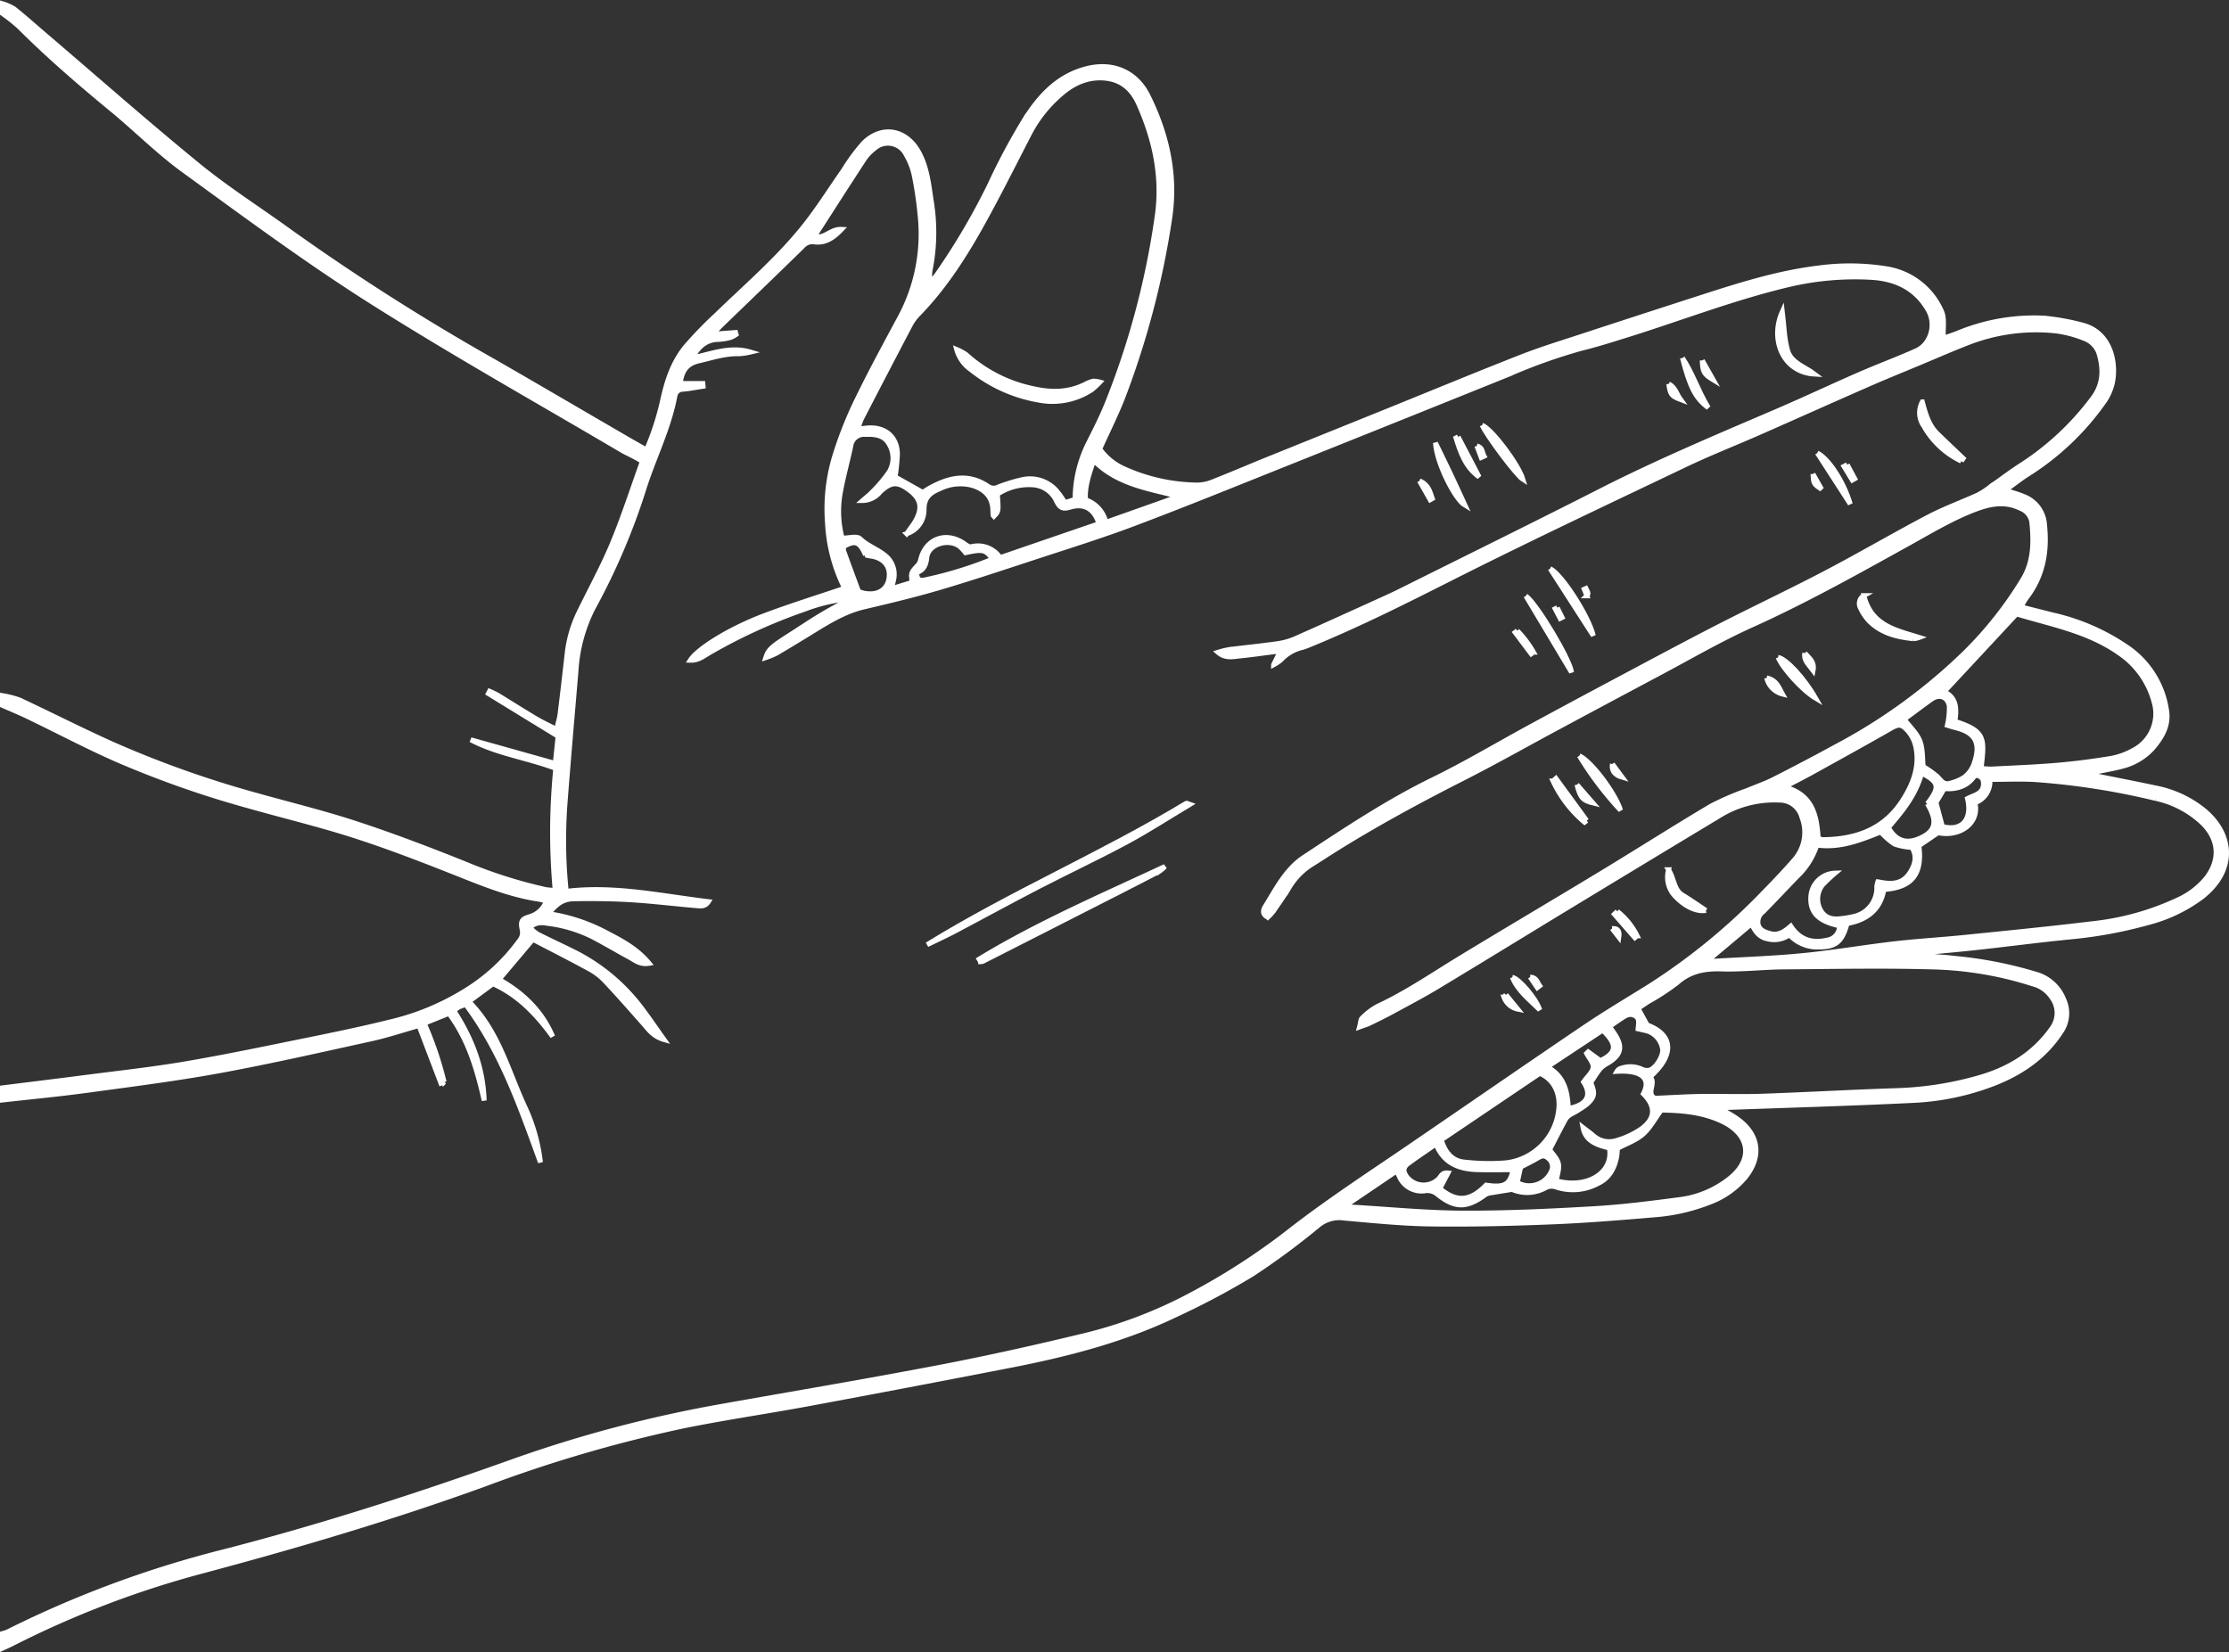 <svg xmlns="http://www.w3.org/2000/svg" width="454.128" height="336.605" viewBox="0 0 454.128 336.605">
  <rect x="0" y="0" width="454.128" height="336.605" fill="#333333" stroke="none"/>
  <g id="Group_1609" data-name="Group 1609" transform="translate(0.5 0.756)">
    <path id="Path_2710" data-name="Path 2710" d="M359.076,351.38a126.817,126.817,0,0,1-23.737,19.47c-4.353,2.712-8.772,5.331-13.017,8.2-11.99,8.113-23.9,16.348-35.853,24.511-8.2,5.6-16.514,11.016-24.354,17.128A135.754,135.754,0,0,1,242.127,433.6a91.959,91.959,0,0,1-21.264,8.168c-9.959,2.417-19.972,4.659-30.037,6.586-14.86,2.846-29.786,5.35-44.685,8a264.047,264.047,0,0,0-42.62,11.339C84.354,474.533,65,480.787,45.289,485.863A216.6,216.6,0,0,0,1.167,502.18a8.388,8.388,0,0,1-1.167.4v2.978c.673-.313,1.355-.606,2.016-.943a196.791,196.791,0,0,1,38.632-14.766c19.5-5.207,38.842-10.909,57.82-17.809a281.227,281.227,0,0,1,40.443-11.808c8.426-1.7,16.946-2.93,25.4-4.5q20.361-3.781,40.688-7.738c11.718-2.267,23.256-5.2,34.069-10.393a157.964,157.964,0,0,0,15.532-8.248,151.14,151.14,0,0,0,13.559-10.029,6.721,6.721,0,0,1,5.254-1.4c5.846.514,11.7,1.121,17.565,1.2,8.184.109,16.379-.088,24.559-.417,7.022-.281,14.036-.85,21.04-1.449a38.337,38.337,0,0,0,11.093-2.512,17.438,17.438,0,0,0,7.449-5.189c3.347-4.227,2.743-8.64-1.632-11.807-1.1-.795-2.321-1.417-3.674-2.232.5-.057.743-.1.983-.109,12.813-.471,25.631-.828,38.436-1.459a52.176,52.176,0,0,0,16.684-3.528c5.484-2.171,10.212-5.417,13.492-10.487a6.633,6.633,0,0,0,.516-6.622,8.56,8.56,0,0,0-5.226-4.956,83.6,83.6,0,0,0-16.754-3.334c-3.582-.445-7.213-.5-11.222-.75,5.255-.493,10.117-.9,14.965-1.416,6.5-.7,12.972-1.568,19.473-2.21a90.089,90.089,0,0,0,15.835-2.89,31.47,31.47,0,0,0,11.141-5.292c7.078-5.6,6.117-12.935.327-17.665a22.473,22.473,0,0,0-9.806-4.523c-4.431-.938-8.877-1.8-13.725-2.779.871-.252,1.383-.432,1.909-.547,1.615-.355,3.256-.606,4.847-1.042a12.4,12.4,0,0,0,6.346-3.7c1.93-2.242,3.426-4.705,2.855-7.87a18.846,18.846,0,0,0-7.543-12.383,43.785,43.785,0,0,0-15.538-6.9q-3.2-.805-6.383-1.616a3.491,3.491,0,0,1,.174-.68,11.079,11.079,0,0,1,.779-1.267c3.352-4.4,4.241-9.356,3.674-14.77a6.59,6.59,0,0,0-4.281-5.838c-1.126-.482-2.327-.79-3.725-1.253,1.78-1.273,3.317-2.517,4.988-3.542a54.261,54.261,0,0,0,14.837-14.111A11.2,11.2,0,0,0,429.812,248c.972-4.047-.141-10.641-6.23-12.083a48.807,48.807,0,0,0-7.523-1.358,40.6,40.6,0,0,0-17.7,3.056c-1.033.4-2.086.743-2.929,1.041-.107-2.035.317-4.049-.389-5.52a14.692,14.692,0,0,0-11.1-8.621,46.978,46.978,0,0,0-13.85-.189c-8.078.965-15.826,3.385-23.539,5.874q-12.506,4.036-24.994,8.128c-4.079,1.339-8.193,2.6-12.186,4.169-8.853,3.469-17.638,7.111-26.454,10.674q-12.53,5.065-25.065,10.117c-3.755,1.521-7.478,3.12-11.247,4.605a8.624,8.624,0,0,1-3.109.666,37.277,37.277,0,0,1-14.917-3.277,12.08,12.08,0,0,1-5.027-4.076c1.681-3.755,3.485-7.3,4.887-11A175.037,175.037,0,0,0,237.8,214.28c1.337-8.835-.509-17.123-4.41-25-2.483-5.017-7.307-6.962-12.721-5.508-5.963,1.6-9.682,5.9-12.7,10.833a128.206,128.206,0,0,0-6.749,12.7,136.037,136.037,0,0,1-10.664,18.163c-.436.649-.964,1.237-1.449,1.853a5.97,5.97,0,0,1-.058-2.811,39.425,39.425,0,0,0,.259-13.331c-.572-3.582-.84-7.221-2.675-10.505-2.54-4.548-7.421-5.484-11.157-1.815a38.575,38.575,0,0,0-4.1,5.558c-2.565,3.65-4.94,7.446-7.685,10.954-5.373,6.866-12.016,12.519-18.247,18.565a81.864,81.864,0,0,0-6.192,6.384c-2.636,3.185-3.9,7.04-4.762,11.053a56.769,56.769,0,0,1-3.27,10.038c-1.58-.9-2.935-1.659-4.277-2.44-8.866-5.152-17.712-10.34-26.6-15.458a466.191,466.191,0,0,1-41.657-26.486c-6.224-4.523-12.761-8.651-18.711-13.5C29.343,194.842,19.044,185.751,8.6,176.832c-2.075-1.773-4.108-3.6-6.24-5.3A9.971,9.971,0,0,0,0,170.488v1.985a36.954,36.954,0,0,1,3.439,2.732c5.972,5.975,12.361,11.472,18.876,16.84,4.913,4.049,9.431,8.616,14.566,12.347,12.573,9.135,25.086,18.417,38.2,26.722,16.756,10.608,34.083,20.316,51.169,30.4.71.419,1.474.746,2.205,1.133.571.3,1.129.628,1.929,1.076-2.017,5.59-3.812,11.177-6.049,16.58-1.925,4.649-4.349,9.093-6.566,13.62a25.907,25.907,0,0,0-2.661,8.473c-.488,4.268-.973,8.537-1.5,12.8-.114.925-.406,1.827-.712,3.161-1.66-.861-2.987-1.47-4.234-2.212-2.628-1.565-5.209-3.208-7.821-4.8a17.557,17.557,0,0,0-1.6-.77l-.244.473,14.206,8.705c-.161,1.534-.362,3.452-.58,5.536l-17.21-4.829c5.4,2.85,11.449,3.622,17.315,5.836a131.711,131.711,0,0,0-.112,24.884c-.9-.092-1.48-.1-2.038-.217a97.043,97.043,0,0,1-16.039-5.088c-7.356-2.961-14.78-5.791-22.309-8.27-6.822-2.246-13.825-3.94-20.745-5.889a210.065,210.065,0,0,1-29.391-10.5c-6.254-2.815-12.369-5.937-18.583-8.843A19.542,19.542,0,0,0,0,311.464v1.985c1.809.8,3.642,1.554,5.424,2.414,5.883,2.84,11.668,5.9,17.64,8.539a204.546,204.546,0,0,0,26.878,9.479c7.237,2.055,14.569,3.807,21.725,6.111,7,2.253,13.876,4.908,20.712,7.623,5.544,2.2,11.038,4.47,16.988,5.344a13.52,13.52,0,0,1,1.455.385,5.158,5.158,0,0,1-3.329,3.138c-1.752.5-1.976.954-1.595,2.737a2.6,2.6,0,0,1-.617,2.252,38.173,38.173,0,0,1-10.636,9.923,51.094,51.094,0,0,1-15.964,6.635c-5.451,1.351-10.957,2.494-16.463,3.612-8.346,1.694-16.686,3.448-25.079,4.875-6.844,1.163-13.761,1.9-20.65,2.8C11,390.029,5.5,390.7,0,391.383v2.482c5.75-.648,11.514-1.188,17.246-1.969,9.01-1.227,18.043-2.366,26.982-4,10.323-1.89,20.564-4.23,30.819-6.479,3.209-.7,6.343-1.749,9.808-2.721l4.475,11.739.655-.232a71.383,71.383,0,0,0-4.053-11.971l5.026-2.02c4.008,5.359,5.761,11.483,7.188,17.751-.2-6.7-2.532-12.677-6.179-18.306a9.062,9.062,0,0,1,1.026-.748,11.632,11.632,0,0,1,1.4-.507c7.274,9.72,11.144,20.981,15.217,32.164A36.562,36.562,0,0,0,106.6,395.65c-3.515-7.424-5.431-15.7-11.582-21.86l4.918-3.613c5.2,2.337,8.9,6.282,12.161,10.749-2.211-5.254-6.132-8.93-10.922-11.629l6.9-8.17c3.927,2.05,7.83,4.025,11.663,6.125a12.78,12.78,0,0,1,3.113,2.443c2.653,2.827,5.219,5.735,7.778,8.648,1.056,1.2,1.953,2.565,4.152,3.2-1.605-2.255-2.843-4.079-4.166-5.838a39.018,39.018,0,0,0-13.591-11.728c-2.655-1.34-5.364-2.574-8.017-3.918a9,9,0,0,1-1.574-1.335c1.306-1.236,2.576-1.014,3.769-.837a28.089,28.089,0,0,1,8.987,2.707c2.563,1.339,5.05,2.821,7.592,4.2,1.112.6,2.139,1.545,3.963,1.219-2.683-3.232-6.1-4.86-9.435-6.607a36.171,36.171,0,0,0-11.052-3.5c1.677-2.092,2.982-3.006,5.2-3.044,3.878-.068,7.768-.025,11.639.211,4.453.271,8.887.823,13.335,1.2.807.068,1.733.223,2.4-.829-9.623-1.145-19.121-3.3-28.966-2.1a102.376,102.376,0,0,1-.27-17.678c.687-9.071,1.493-18.132,2.253-27.2a32.447,32.447,0,0,1,3.472-12.828,135.627,135.627,0,0,0,10.236-23.9c1.991-6.472,5.17-12.551,6.436-19.266a1.631,1.631,0,0,1,1.709-1.435c1.355-.133,2.7-.391,4.048-.6l-.049-.572h-4.6c.283-2.544,1.314-4.027,3.7-4.583,2.736-.638,5.4-1.54,8.271-1.471a13.307,13.307,0,0,0,2.324-.344c-4.078-1.223-7.836.325-11.846,1.191,1.258-2.361,2.838-3.731,5.368-3.773a11.1,11.1,0,0,0,2.441-.406,5.006,5.006,0,0,0,1.114-.6q-.057-.2-.113-.4l-4.687.357c.705-.75,1.178-1.294,1.694-1.794,5.586-5.4,11.2-10.784,16.75-16.22a2.568,2.568,0,0,1,2.391-.784c2.077.233,3.708-.74,5.437-2.572-2.283-.119-3.623,2.142-5.481,1.352,3.414-5.307,6.737-10.517,10.121-15.686a9.159,9.159,0,0,1,2.044-2.143,4.13,4.13,0,0,1,6.519,1.314,13.9,13.9,0,0,1,1.555,3.888,76.247,76.247,0,0,1,1.273,8.578A35.812,35.812,0,0,1,183,234.163c-3.056,5.679-6.142,11.35-8.953,17.151a80.113,80.113,0,0,0-4.455,11.269,37.052,37.052,0,0,0-1.5,13.73,33.357,33.357,0,0,0,3.494,13.276c-5.549,1.883-11.068,3.59-16.462,5.628-6.952,2.626-13.5,6.693-14.985,9.046,1.61.066,2.716-.854,3.871-1.529a110.926,110.926,0,0,1,19.371-8.865,34.705,34.705,0,0,1,9.44-2.185c-2.287,1.28-4.313,2.349-6.271,3.528-2.054,1.237-4.038,2.588-6.061,3.875-3.807,2.422-4.456,2.991-4.973,4.635a17.351,17.351,0,0,0,2.138-.882c2.354-1.381,4.685-2.8,7.011-4.23,3.452-2.121,6.861-4.281,10.9-5.228,5.068-1.187,10.14-2.4,15.131-3.865,6.416-1.887,12.768-4,19.123-6.089,6.91-2.271,13.867-4.428,20.671-6.988,10.289-3.872,20.473-8.021,30.681-12.1q22.8-9.118,45.572-18.3a112.342,112.342,0,0,1,14.936-5.335c3.127-.768,6.207-1.745,9.283-2.706,10.884-3.4,21.536-7.539,32.653-10.205a58.957,58.957,0,0,1,16.989-1.556c4.983.267,9.131,2.111,11.745,6.67,1.658,2.891.6,6.939-2.445,8.3-3.85,1.716-7.81,3.185-11.674,4.869-5.458,2.378-10.843,4.927-16.312,7.278-12.157,5.224-24.363,10.324-36.172,16.331-13.635,6.937-27.363,13.688-41.054,20.515-.962.48-1.937.935-2.916,1.378-6.176,2.8-12.34,5.621-18.544,8.357a14.435,14.435,0,0,1-3.777.987c-3.192.452-6.4.763-9.6,1.172a18.959,18.959,0,0,0-2.211.547c1.52,1.316,3.074.881,4.564.735,2.467-.242,4.92-.621,7.383-.915.179-.022.386.183.58.282l-1.194,2.44a8.563,8.563,0,0,0,1.509-1.015,8.585,8.585,0,0,1,4.438-2.54c.709-.217,1.393-.523,2.08-.806,9.412-3.877,18.494-8.423,27.578-13.015,15.94-8.058,32.108-15.669,48.23-23.362,5-2.384,10.165-4.408,15.235-6.639,7.343-3.229,14.659-6.518,22.007-9.737,3.484-1.526,7.01-2.952,10.52-4.417,3.354-1.4,6.682-2.867,10.073-4.169a38.172,38.172,0,0,1,17.8-2.317,23.64,23.64,0,0,1,5.709,1.525,4.86,4.86,0,0,1,3.071,3.361c.9,3.279.707,6.271-1.551,9.112a56.189,56.189,0,0,1-14.061,13.153c-2.3,1.438-4.454,3.111-6.683,4.666a16.146,16.146,0,0,1-2.41,1.575c-3.38,1.541-6.9,2.809-10.18,4.533-7.028,3.693-13.883,7.716-20.916,11.4-7.251,3.8-14.663,7.281-21.945,11.019-6.987,3.587-13.905,7.307-20.839,11q-8.761,4.662-17.484,9.391c-6.542,3.549-12.939,7.389-19.621,10.648-9.263,4.519-17.788,10.2-26.345,15.843-3.714,2.451-5.657,6.4-7.918,10.042-.391.63-.73,1.573.528,2.182a10.559,10.559,0,0,0,1.092-1.179c1.128-1.633,2.262-3.265,3.3-4.954a14.1,14.1,0,0,1,4.671-4.711c1.268-.78,2.509-1.6,3.768-2.4,8.749-5.527,17.836-10.439,27.061-15.124,6.486-3.294,12.821-6.885,19.232-10.327q10.164-5.457,20.346-10.88c6.354-3.37,12.589-7.014,19.135-9.965,10.957-4.941,21.408-10.8,31.9-16.611,4.484-2.483,8.864-5.149,13.69-6.97,3.042-1.148,6.045-1.7,9.126-.191a3.583,3.583,0,0,1,2.316,2.719c.428,4.072.424,8.113-1.8,11.794A77.571,77.571,0,0,1,400,302.585a114.056,114.056,0,0,1-26.376,19.241q-6.315,3.446-12.736,6.7c-1.756.89-3.639,1.53-5.46,2.294a57.762,57.762,0,0,0-7.25,3.119c-7.467,4.43-14.788,9.106-22.213,13.607-9.619,5.83-19.308,11.544-28.92,17.385-5.581,3.391-10.963,7.109-16.918,9.87A13.236,13.236,0,0,0,277,377.194c-.308.281-.284.926-.514,1.786.954-.35,1.491-.5,1.982-.736,1.56-.76,3.124-1.516,4.647-2.345,3.123-1.7,6.275-3.352,9.318-5.185,9.279-5.591,18.505-11.271,27.767-16.892q14.735-8.943,29.5-17.837a21.227,21.227,0,0,1,12.286-3.229,4.675,4.675,0,0,1,4.614,3.45,8.515,8.515,0,0,1-1.6,8.82c-1.9,2.181-3.9,4.279-5.921,6.354M175.02,255.03q4.947-9.579,9.959-19.124a9.644,9.644,0,0,1,1.614-2.18c5.823-5.99,10.14-13.029,14.087-20.306,2.993-5.518,5.8-11.135,8.691-16.711A27,27,0,0,1,215.532,189c2.662-2.367,5.832-3.8,9.529-3.293,3.144.431,5.168,2.349,6.44,5.195,3.3,7.392,4.946,15.034,3.722,23.157a163.943,163.943,0,0,1-10.269,38.19c-1.1,2.669-2.415,5.251-3.712,7.834a25.681,25.681,0,0,0-2.712,11.407l-2.064.644c-.473-.689-.844-1.334-1.314-1.9a7.176,7.176,0,0,0-7.243-2.8,34.018,34.018,0,0,0-4.964,1.5,1.994,1.994,0,0,1-2.068-.059c-4.224-2.905-8.3-1.8-12.323.508-.417.239-.8.537-1.029.694l-5.66-3.182a38.465,38.465,0,0,0,.476-4.636c-.032-3.4-2.329-5.469-5.754-5.35-.646.023-1.288.143-2.29.26a15.621,15.621,0,0,1,.721-2.144m5.6,32.546c-.357,2.349-2.323,3.545-5.009,3.037-.319-.06-.629-.172-1.182-.328-1.034-2.805-2.039-5.5-3.015-8.213a3.391,3.391,0,0,1-.063-.956c2.378-1.379,3.285-1.048,4.478,1.685a6.4,6.4,0,0,0,.857.206c2.815.321,4.315,2.055,3.933,4.567m7.171.35c-1.1.219-1.519-.331-1.519-1.516,1.4-.491,1.908-1.5,2.066-3.1.269-2.721,4.5-3.99,6.76-2.171a10.427,10.427,0,0,1,1.118,1.213c3.549-.77,4.073-.649,5.507,1.311a80.4,80.4,0,0,1-13.932,4.263m15.474-4.568a5.455,5.455,0,0,0-5.9-2.218c-.368.083-.9-.267-1.267-.535-3.7-2.683-7.939-1.227-9.015,3.106a2.494,2.494,0,0,1-.475,1.083c-1.527,1.643-1.541,1.63-1.256,3.6l-4.268,1.306a17.246,17.246,0,0,0,.545-2.131,4.943,4.943,0,0,0-1.24-4.147c-1.619-1.644-3.965-2.279-5.678-3.932-.627-.606-2.331-.1-3.631-.1a21.476,21.476,0,0,1-.48-8.624c.559-3.416,1.527-6.763,2.245-10.155a2.7,2.7,0,0,1,2.957-2.357c1.916-.067,3.763.1,4.792,1.9a5.526,5.526,0,0,1,.106,5.682,28.519,28.519,0,0,1-3.488,4.15c-.471.526-1.055.95-1.949,1.74a4.7,4.7,0,0,0,3.558-1.766c2.241-2.085,3.554-2.167,5.993-.32,2.259,1.711,2.674,3.514,1.307,6.056-.456.848-1.079,1.605-1.894,2.794a5.1,5.1,0,0,0,3.544-4.932c-.006-2.541,1.345-3.49,3.288-4.283a9.4,9.4,0,0,1,6.76-.563c2.412.818,3.938,2.371,3.962,5.076,0,.328.035.655.07.981.006.059.092.11.141.165.97-1,.97-1,.713-4.492a11.536,11.536,0,0,1,7.2-1.918,5.658,5.658,0,0,1,4.876,3.381c.647,1.269,1.212,1.638,2.677,1.194,2.951-.894,4.984.3,5.936,3.347l-20.131,6.91m21.559-7.2a6.374,6.374,0,0,0-4.164-4.586c-.17-2.7.7-5.148,1.666-8.034,4.646,4.712,10.687,5.666,16.513,7.144.008.168.015.336.023.5l-14.037,4.972m104.9,101.16c.828-.548,1.648-1.182,2.735-.694,1.205.541.864,1.627.778,2.755.763.184,1.477.305,2.156.53a4.624,4.624,0,0,1,2.859,3.736c.052,1.4-1.39,3.748-2.7,4.157a2.545,2.545,0,0,1-1.593-.227,5.617,5.617,0,0,0-4.11-.182,1.359,1.359,0,0,0-.907.642c4.936-.289,7.019,1.372,5.37,4.571,2.512,2.516,2.544,4.918-.3,7.077a17.593,17.593,0,0,1-5.322,2.488,4.82,4.82,0,0,1-4.637-1.109c-.623-.524-1.285-1-2.034-1.581.428,2.269,1.973,3.422,5.368,4.16.912,5.025-4.461,8.4-10.809,6.691.172-1.159.654-2.4.432-3.491-.208-1.028-1.158-1.907-1.789-2.862,1.106-2.132,2.168-4.261,3.323-6.337a3.6,3.6,0,0,1,1.264-1,23.008,23.008,0,0,0,2.895-1.822c1.743-1.541,1.818-2.293.892-4.5.651-.97,1.221-1.953,1.93-2.822a5.774,5.774,0,0,1,1.539-1.138c2.8-1.684,3.156-3.38,1.275-6.137-.271-.4-.551-.786-.926-1.32.846-.583,1.569-1.1,2.309-1.587m-14,30.712a4.925,4.925,0,0,1-7.092,2.664c.235-1.079.459-2.1.687-3.15,1.16-.61,2.346-1.177,3.472-1.845.7-.418,1.328-.648,2.019-.051a2.2,2.2,0,0,1,.914,2.382m10.3-28.376c3.072,2.928,2.892,4.633-.477,6.2l-2.465-1.79-.327.312c.483.954,1.422,1.955,1.328,2.848-.1.974-1.162,1.847-1.953,2.976,1.774,2.746.707,4.712-3.083,5.4-.2-3.291-.7-6.464-4.3-8.477l11.275-7.468M313.2,388.431c2.82,1.188,4.269,3.988,3.86,7.453a12.224,12.224,0,0,1-10.671,10.768,43.794,43.794,0,0,1-8.387-.129c-2.625-.19-4.046-1.933-4.867-4.543L313.2,388.431m-26.737,18.315c1.779-1.311,3.62-2.538,5.327-3.725.286.112.4.122.427.173,1.512,3.477,4.439,4.7,7.944,4.847,2.453.1,4.914.02,7.6.02-.61,3.083-1.763,3.707-5.486,3.138-3.242,3.336-5.993,3.55-9.427.7l1.666-3.167c-1.236-.145-1.438.712-1.9,1.175a4.35,4.35,0,0,1-6.52-.427c-.8-1.128-.744-1.916.367-2.735m63.837-8.576c5.937,2.79,6.492,8.059,1.245,11.967a20.353,20.353,0,0,1-9.523,3.975c-5.9.784-11.813,1.547-17.746,1.893-8.917.52-17.856.939-26.784.9-7.514-.034-15.025-.783-22.536-1.221-.29-.017-.577-.1-1.378-.257l10.46-7.095c.229.45.375.72.506,1a4.933,4.933,0,0,0,5.183,3.046,3.143,3.143,0,0,1,2.512.6c3.686,3.008,6.1,2.966,9.938.13a3.227,3.227,0,0,1,1.326-.365c1.347-.236,2.7-.445,4.049-.664a7.769,7.769,0,0,0,7.037-.444,2.8,2.8,0,0,1,2.054,0,10.812,10.812,0,0,0,8.422-.767c2.284-1.056,3.366-3.082,3.827-5.466a13.054,13.054,0,0,0,.119-1.671c1.786-.953,3.737-1.623,5.189-2.872,1.436-1.236,2.368-3.056,3.756-4.94,3.924.06,8.264.337,12.342,2.254m44.127-31.383a72.29,72.29,0,0,1,19.237,3.418,6.57,6.57,0,0,1,3.93,2.823,5.264,5.264,0,0,1-.041,6.251c-3.581,5.11-8.6,8.177-14.442,9.917a68.232,68.232,0,0,1-17.338,2.755c-9.093.294-18.177.816-27.27,1.131-4.213.146-8.435-.013-12.652.05-2.883.044-5.763.233-9.155.378-1.962-.972.359-3.16-1.037-4.335,5.114-4.543,4.744-8.636-.572-10.6l-1.854-3.388c.654-.437,1.391-.944,2.143-1.428a45.885,45.885,0,0,0,5.8-3.8c2.683-2.379,5.644-2.915,9.1-2.8,4.2.136,8.421-.383,12.634-.414,10.5-.079,21.017-.3,31.51.039M438.681,332.4a20.106,20.106,0,0,1,9.171,4.674c3.731,3.352,4.192,7.717,1.124,11.651a16.131,16.131,0,0,1-5.9,4.433,54.819,54.819,0,0,1-17.623,4.819c-8.617,1.045-17.259,1.892-25.9,2.77-4.689.476-9.4.737-14.081,1.281-6.237.725-12.437,1.8-18.685,2.409-6.15.6-12.339.8-18.511,1.171l-.233-.672,8.309-6.979c.683,1.456,1.528,2.731,3.228,3.059a5.342,5.342,0,0,0,4.488-.815,7.741,7.741,0,0,0,5.336,2.492c4.022.074,5.328-.829,6.414-4.786,3.928-.693,6.769-2.731,7.5-6.932,5.182-.388,7.963-2.594,7.132-8.924l3.9-2.649c4.435.944,8.507-1.958,7.52-6.106a4.589,4.589,0,0,0,3.045-4.748c3.189,0,6.239-.148,9.271.029a148.75,148.75,0,0,1,24.478,3.826m-43.426,5.729c-.479-1.783-.874-3.254-1.312-4.885l1.686-2.836c2.6.225,4.861-.528,6.243-2.715,1.3.08,1.733.7,1.753,1.645.046,2.183-1.932,2.373-3.262,3.1,1.036,4.376-1.223,6.721-5.108,5.692m-3.065-4.633c1.974,3.3,1.754,5.258-.744,6.642-3.123,1.729-5.56,1.177-7.2-1.818,2.785-3.227,5.589-6.584,6.777-11.077,3.632,1.894,3.753,2.844,1.164,6.253m18.169-38.68c7.06,2.156,14.665,3.49,21.105,8.092a17.36,17.36,0,0,1,6.876,9.7,8.4,8.4,0,0,1-4.239,10.032,14.8,14.8,0,0,1-4.4,1.6c-3.661.609-7.353,1.089-11.051,1.407-4.361.375-8.741.538-13.115.764-.787.04-1.582-.06-2.391-.1.674-5.938,1.065-7.595-5.339-9.609.362-2.4.45-4.8-2.2-6.026l14.753-15.858M393,312.211c1.6-1.139,3.32-.553,3.644,1.4a15.766,15.766,0,0,1-.4,3.9c.324.1.977.32,1.644.482,4.331,1.053,5.236,3.4,3.7,7.606a5.988,5.988,0,0,1-1.919,2.518,9.475,9.475,0,0,1-2.874,1.2c-1.295.423-1.832-.6-2.595-1.356a20.891,20.891,0,0,0-2.864-2.038c-.191-1.692-.058-3.613-.693-5.235-.615-1.575-2.019-2.842-3.194-4.4,1.725-1.272,3.618-2.707,5.551-4.084m-29.972,17.868c2.081-1.089,3.812-1.953,5.5-2.888,5.27-2.916,10.546-5.822,15.776-8.809,2.014-1.15,2.514-1.3,4,.4a7.216,7.216,0,0,1,1.538,3.252c.77,3.967-.579,7.456-2.691,10.764-3.825,5.992-9.59,7.961-16.31,8.022a3.857,3.857,0,0,1-.9-.273c-.3-4.711-1.168-8.949-6.92-10.468m6.632,11.85c4.791.651,8.935-1.049,13.007-2.675a15.134,15.134,0,0,0,2.841,2.476,13.158,13.158,0,0,0,3.518.678c1.175,1.873.592,3.739-.582,5.406-1.564,2.221-3.906,2.107-6.351,1.584a5.448,5.448,0,0,0-.22,1,5.939,5.939,0,0,1-4.732,6.083,19.841,19.841,0,0,1-2.691.442c-1.677.2-3.134-.152-4.032-1.761a4.679,4.679,0,0,1,.411-5.125,32.839,32.839,0,0,1,2.556-2.4,5.109,5.109,0,0,0-4.922,4.481c-.338,3.447,1.4,5.334,5.825,6.257a2.92,2.92,0,0,1-2.5,2.91c-3.027.7-5.565,0-7.435-2.851-1.249,1.088-2.5,1.986-4.2,1.517-1.072-.3-2.1-.637-2.446-1.83a2.6,2.6,0,0,1,1.016-2.621c2.309-2.368,4.58-4.773,6.876-7.154a15.25,15.25,0,0,0,4.063-6.417" transform="translate(0 -170.488)" fill="#fff" stroke="#fff" stroke-width="1"/>
    <path id="Path_2711" data-name="Path 2711" d="M390.214,480.649c4.337-2.328,8.476-5.023,12.863-7.65-.423-.147-.625-.287-.711-.235-17.183,10.383-35.7,18.267-52.811,28.819,1.9-.928,3.827-1.805,5.7-2.792,5.624-2.968,11.2-6.034,16.845-8.956,6.014-3.111,12.154-5.983,18.117-9.185" transform="translate(-161.17 -309.854)" fill="#fff" stroke="#fff" stroke-width="1"/>
    <path id="Path_2712" data-name="Path 2712" d="M398.475,501.492c2.5-1.276,5.009-2.555,7.494-3.869a6.292,6.292,0,0,0,1.1-.949c-12.846,6-25.811,11.565-37.865,18.889l.307.514a1.582,1.582,0,0,0,.46-.076q14.258-7.247,28.509-14.509" transform="translate(-170.228 -320.884)" fill="#fff" stroke="#fff" stroke-width="1"/>
    <path id="Path_2713" data-name="Path 2713" d="M712.961,403.046a4.154,4.154,0,0,0,1.217-.254c-4.8-1.5-9.786-2.435-11.267-8.529a1.856,1.856,0,0,0-.683,2.565,9.616,9.616,0,0,0,1.761,2.632c2.458,2.458,5.64,3.254,8.972,3.586" transform="translate(-323.661 -273.665)" fill="#fff" stroke="#fff" stroke-width="1"/>
    <path id="Path_2714" data-name="Path 2714" d="M673.109,294.785c-.7-2.481-.722-5.149-1.066-7.921-2.591,5.694.1,12.4,6.572,12.755-1.961-1.5-4.788-2.275-5.506-4.834" transform="translate(-309.411 -224.146)" fill="#fff" stroke="#fff" stroke-width="1"/>
    <path id="Path_2715" data-name="Path 2715" d="M733.234,333.087l.4-.552c-1.759-1.68-3.533-3.345-5.273-5.044-1.8-1.754-2.417-4.108-3.059-6.476a4.654,4.654,0,0,0,.292,4.92,17.345,17.345,0,0,0,7.637,7.152" transform="translate(-334.152 -239.892)" fill="#fff" stroke="#fff" stroke-width="1"/>
    <path id="Path_2716" data-name="Path 2716" d="M559.372,329.834c1.046,2.3,7.047,10.271,8.33,11.067-.911-3.068-6.305-10.235-8.33-11.067" transform="translate(-257.911 -243.958)" fill="#fff" stroke="#fff" stroke-width="1"/>
    <path id="Path_2717" data-name="Path 2717" d="M575.9,394.382l9.3,15.552c-.2-2.437-7.1-13.992-9.3-15.552" transform="translate(-265.531 -273.719)" fill="#fff" stroke="#fff" stroke-width="1"/>
    <path id="Path_2718" data-name="Path 2718" d="M585.082,384.06l8.8,13.661c-.956-3.93-6.357-12.432-8.8-13.661" transform="translate(-269.766 -268.96)" fill="#fff" stroke="#fff" stroke-width="1"/>
    <path id="Path_2719" data-name="Path 2719" d="M596.136,454.836a67.859,67.859,0,0,0,8.4,11.091c-1.075-3.419-5.893-9.93-8.4-11.091" transform="translate(-274.862 -301.593)" fill="#fff" stroke="#fff" stroke-width="1"/>
    <path id="Path_2720" data-name="Path 2720" d="M544.823,342.913c-1.011-2.134-2.055-4.253-3.083-6.378.228,4.106,4,11.55,6.021,12.722-1-2.158-1.951-4.26-2.937-6.344" transform="translate(-249.782 -247.048)" fill="#fff" stroke="#fff" stroke-width="1"/>
    <path id="Path_2721" data-name="Path 2721" d="M671.269,417.638c.948,2.257,4.929,6.7,7.659,8.331-2.361-4.145-6.068-8.1-7.659-8.331" transform="translate(-309.504 -284.442)" fill="#fff" stroke="#fff" stroke-width="1"/>
    <path id="Path_2722" data-name="Path 2722" d="M637.322,506.207c-1.639-1.082-3.174-2.166-4.778-3.137-1.775-1.074-1.635-3.229-2.841-5.161a5.59,5.59,0,0,0,1.506,5.563c1.917,1.985,4.235,3.043,6.113,2.735" transform="translate(-290.255 -321.453)" fill="#fff" stroke="#fff" stroke-width="1"/>
    <path id="Path_2723" data-name="Path 2723" d="M593.033,471.978l-6.27-8.593-.591.523a24.418,24.418,0,0,0,6.425,8.4l.437-.334" transform="translate(-270.268 -305.535)" fill="#fff" stroke="#fff" stroke-width="1"/>
    <path id="Path_2724" data-name="Path 2724" d="M686.092,340.352l6.711,10.391c-1.325-4.529-4.465-9.294-6.711-10.391" transform="translate(-316.339 -248.808)" fill="#fff" stroke="#fff" stroke-width="1"/>
    <path id="Path_2725" data-name="Path 2725" d="M635.1,304.423c1.56,6.035,2.718,8.268,5.264,10.123-2.171-3.592-3.233-7.119-5.264-10.123" transform="translate(-292.829 -232.242)" fill="#fff" stroke="#fff" stroke-width="1"/>
    <path id="Path_2726" data-name="Path 2726" d="M549.928,334.229l-.441.24c.936,2.995,1.937,5.953,4.714,7.94l-4.273-8.18" transform="translate(-253.354 -245.985)" fill="#fff" stroke="#fff" stroke-width="1"/>
    <path id="Path_2727" data-name="Path 2727" d="M570.8,538.577c1.1,2.732,3.377,4.437,5.591,6.634-.818-2.429-4.261-6.387-5.591-6.634" transform="translate(-263.181 -340.204)" fill="#fff" stroke="#fff" stroke-width="1"/>
    <path id="Path_2728" data-name="Path 2728" d="M609.965,513.65l-.6.577,4.174,4.787.455-.389a14.562,14.562,0,0,0-4.025-4.974" transform="translate(-280.959 -328.711)" fill="#fff" stroke="#fff" stroke-width="1"/>
    <path id="Path_2729" data-name="Path 2729" d="M666.946,425.4a4.439,4.439,0,0,0,3.222,3.282c-.73-1.3-1.194-2.869-3.222-3.282" transform="translate(-307.511 -288.022)" fill="#fff" stroke="#fff" stroke-width="1"/>
    <path id="Path_2730" data-name="Path 2730" d="M595.222,465.733c.665,2.678,1.223,3.25,3.259,3.745l-3.259-3.745" transform="translate(-274.441 -306.617)" fill="#fff" stroke="#fff" stroke-width="1"/>
    <path id="Path_2731" data-name="Path 2731" d="M535.679,350.881l2.184,3.855.444-.251c-.479-1.425-.851-2.912-2.628-3.6" transform="translate(-246.987 -253.662)" fill="#fff" stroke="#fff" stroke-width="1"/>
    <path id="Path_2732" data-name="Path 2732" d="M572.3,407.564l-.452.335,3.275,4.36.462-.339a21.571,21.571,0,0,0-3.285-4.356" transform="translate(-263.662 -279.797)" fill="#fff" stroke="#fff" stroke-width="1"/>
    <path id="Path_2733" data-name="Path 2733" d="M629.924,314.227c.293,2.15.545,2.491,2.414,3.195-.834-1.136-1.054-2.5-2.414-3.195" transform="translate(-290.441 -236.762)" fill="#fff" stroke="#fff" stroke-width="1"/>
    <path id="Path_2734" data-name="Path 2734" d="M681.308,416.007c-.281,1.484.778,2.283,1.7,3.54.354-1.858-.894-2.587-1.7-3.54" transform="translate(-314.112 -283.69)" fill="#fff" stroke="#fff" stroke-width="1"/>
    <path id="Path_2735" data-name="Path 2735" d="M642.59,305.333c.067,2.368.327,2.822,2.242,3.978l-2.242-3.978" transform="translate(-296.281 -232.661)" fill="#fff" stroke="#fff" stroke-width="1"/>
    <path id="Path_2736" data-name="Path 2736" d="M696.83,344.76l-.667.349,1.7,2.795.5-.287-1.535-2.857" transform="translate(-320.982 -250.84)" fill="#fff" stroke="#fff" stroke-width="1"/>
    <path id="Path_2737" data-name="Path 2737" d="M608.579,457.923c-.236,1.556.646,2.3,2,2.7l-2-2.7" transform="translate(-280.582 -303.017)" fill="#fff" stroke="#fff" stroke-width="1"/>
    <path id="Path_2738" data-name="Path 2738" d="M568.044,545.194l-.418.469a3.8,3.8,0,0,0,2.8,2.452l-2.377-2.921" transform="translate(-261.717 -343.255)" fill="#fff" stroke="#fff" stroke-width="1"/>
    <path id="Path_2739" data-name="Path 2739" d="M684.432,348.274c.133,2.026.133,2.026,1.769,3.12l-1.769-3.12" transform="translate(-315.573 -252.46)" fill="#fff" stroke="#fff" stroke-width="1"/>
    <path id="Path_2740" data-name="Path 2740" d="M577.53,538.481l1.458,2.159.488-.372c-.507-.7-.619-1.711-1.946-1.788" transform="translate(-266.284 -340.16)" fill="#fff" stroke="#fff" stroke-width="1"/>
    <path id="Path_2741" data-name="Path 2741" d="M557.376,337.661l.894,2.366.584-.265c-.4-.737-.22-1.763-1.478-2.1" transform="translate(-256.991 -247.567)" fill="#fff" stroke="#fff" stroke-width="1"/>
    <path id="Path_2742" data-name="Path 2742" d="M608.507,520.134l1.376,1.776c.157-1.07-.018-1.883-1.376-1.776" transform="translate(-280.566 -331.696)" fill="#fff" stroke="#fff" stroke-width="1"/>
    <path id="Path_2743" data-name="Path 2743" d="M587.417,398.846l-.44.218L588,401.031l.4-.2-.991-1.987" transform="translate(-270.639 -275.778)" fill="#fff" stroke="#fff" stroke-width="1"/>
    <path id="Path_2744" data-name="Path 2744" d="M598.681,392.313c-.095-.259-.235-.5-.356-.752l-.355.158q.269.673.539,1.346a.7.7,0,0,0,.172-.752" transform="translate(-275.708 -272.419)" fill="#fff" stroke="#fff" stroke-width="1"/>
    <path id="Path_2745" data-name="Path 2745" d="M377.315,311.506a14.584,14.584,0,0,0,10.911-2.082,15.039,15.039,0,0,0,1.689-1.561,5.573,5.573,0,0,0-1.329-.2,6.192,6.192,0,0,0-1.385.5c-3.473,1.838-7.093,1.884-10.836,1.042a29.2,29.2,0,0,1-13.735-6.966,10.328,10.328,0,0,0-1.9-1.025,7.412,7.412,0,0,0,2.961,4.144,30.312,30.312,0,0,0,13.624,6.147" transform="translate(-166.323 -230.763)" fill="#fff" stroke="#fff" stroke-width="1"/>
  </g>
</svg>
